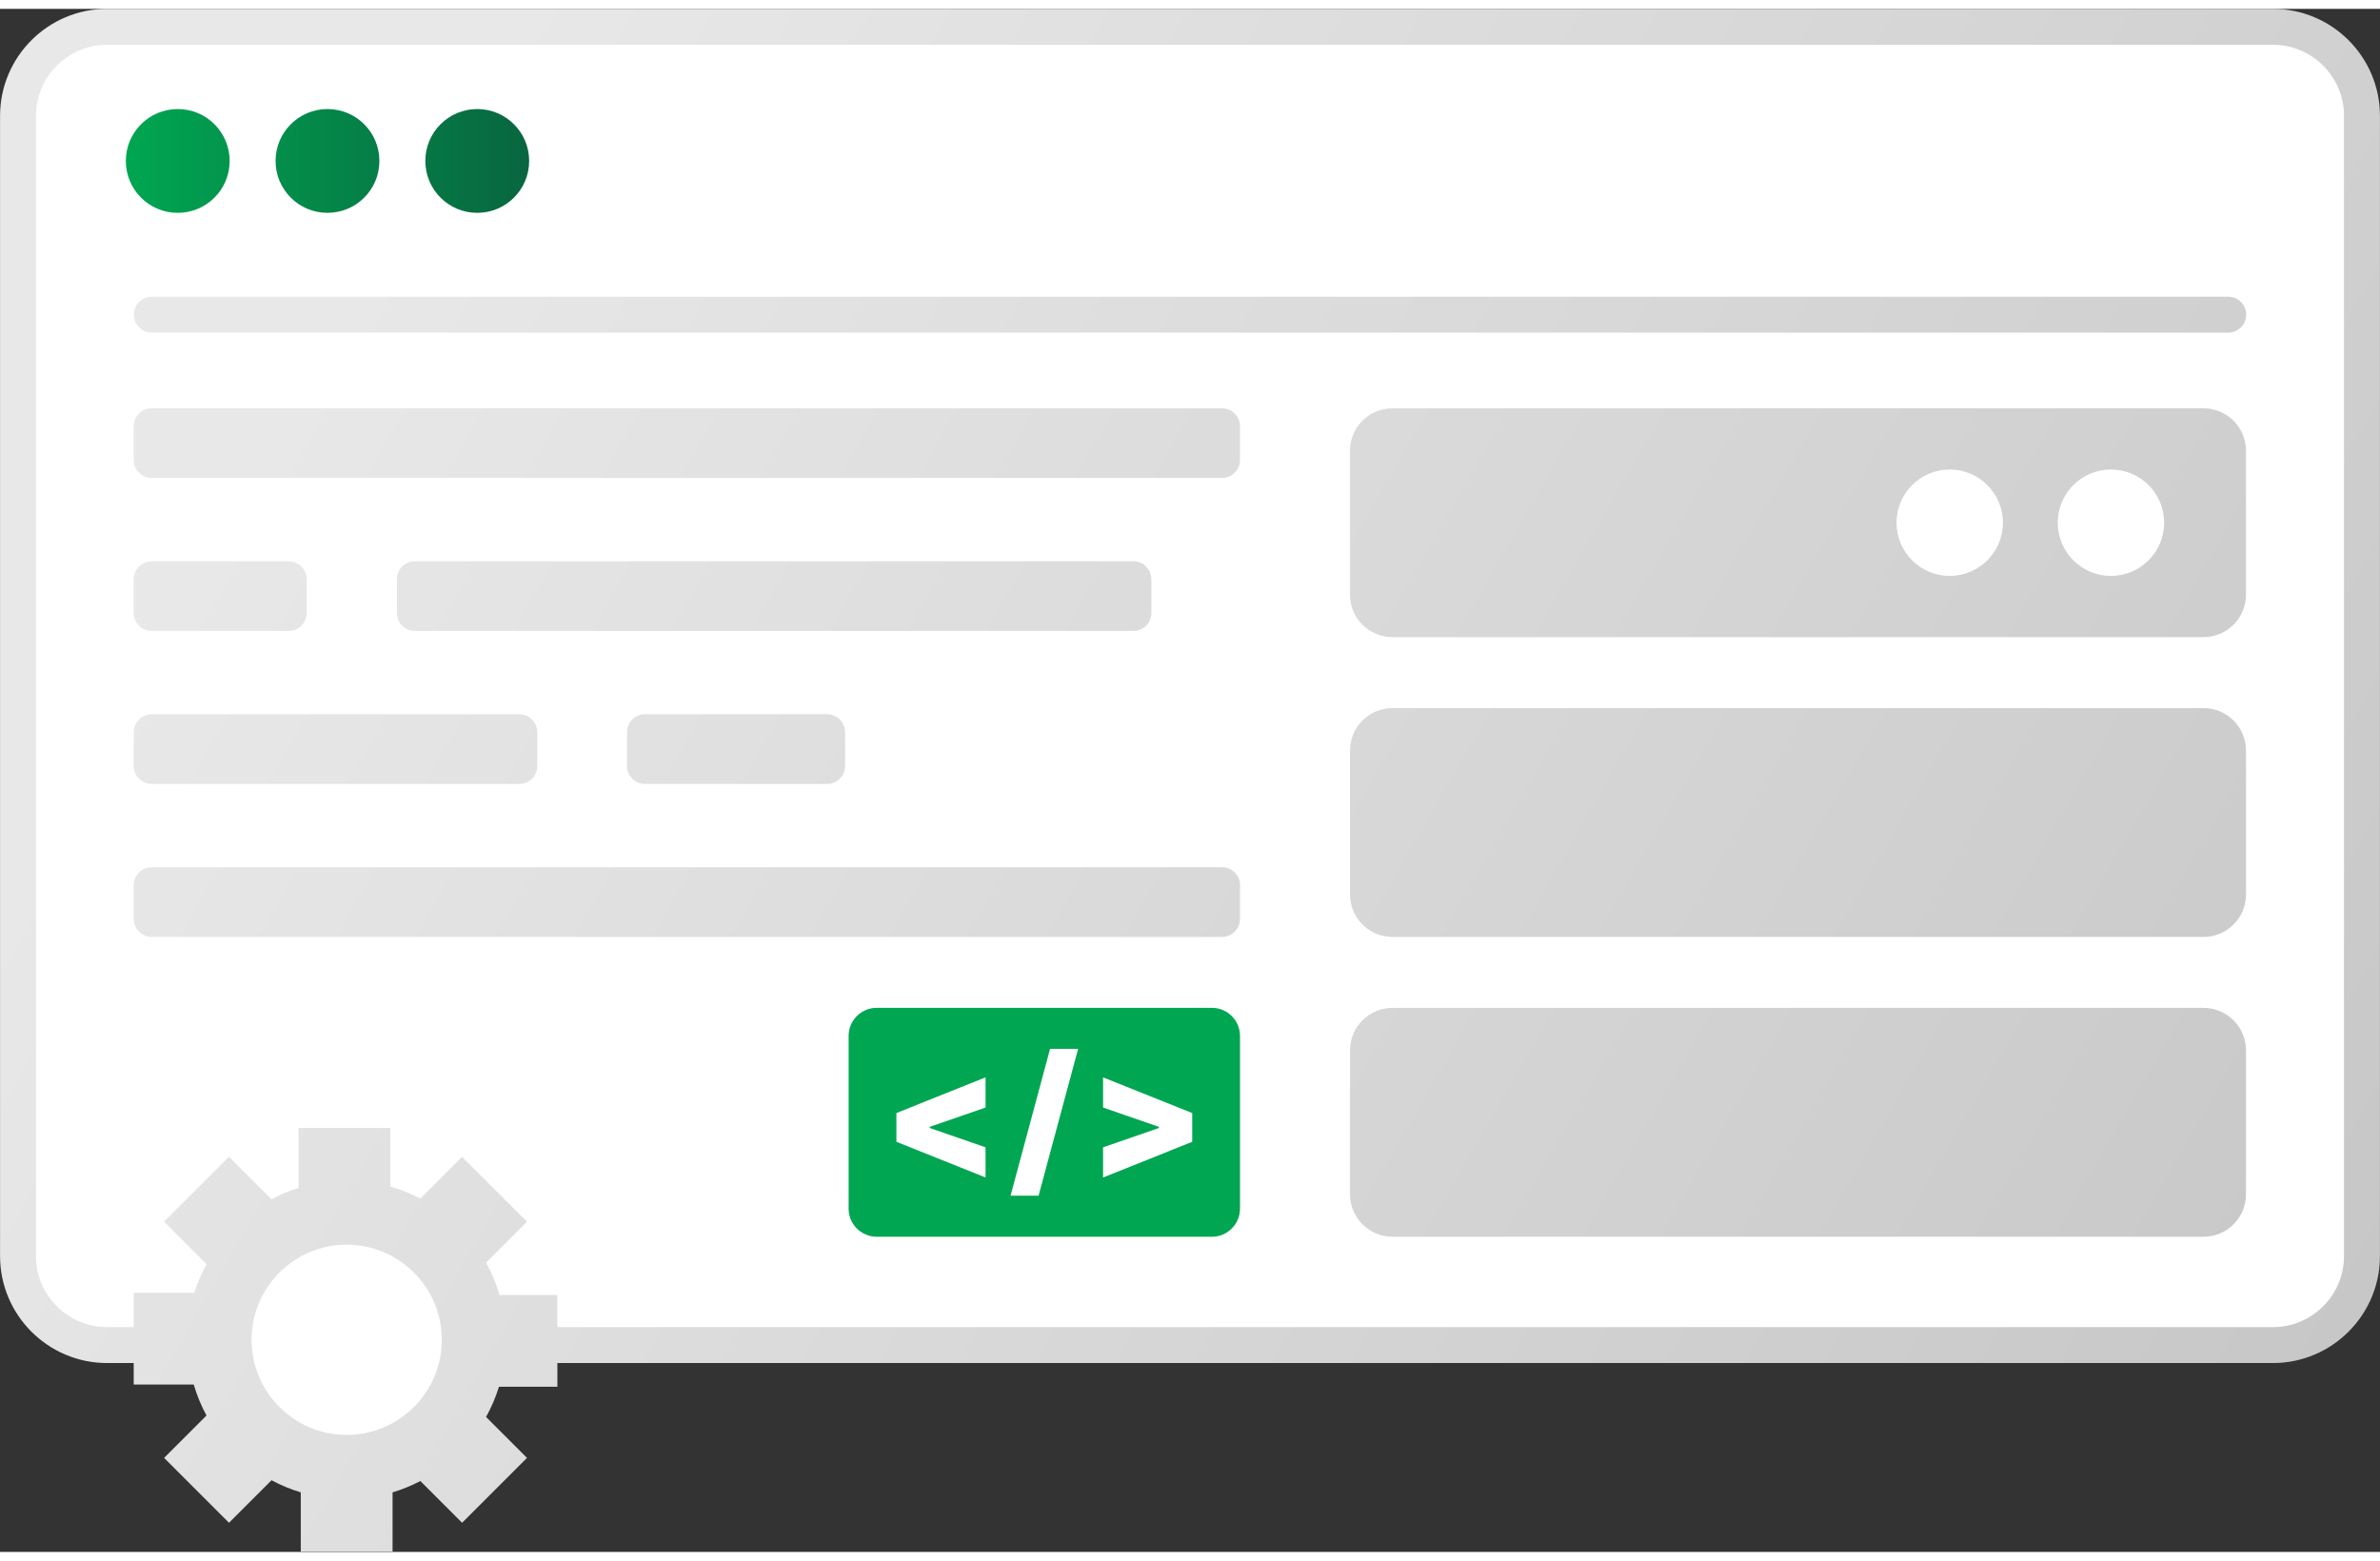 <?xml version="1.0" encoding="UTF-8"?>
<svg xmlns="http://www.w3.org/2000/svg" width="93px" height="61px" version="1.1" xmlns:xlink="http://www.w3.org/1999/xlink" viewBox="0 0 132.45 85.889">
  <rect x="0" y="0" width="132.45" height="85.889" fill="#333333" stroke="none"/>
  <defs>
    <style>
      .cls-1 {
        fill: url(#linear-gradient-2);
      }

      .cls-2 {
        fill: #fff;
      }

      .cls-3 {
        fill: #00a651;
      }

      .cls-4 {
        fill: url(#linear-gradient);
      }
    </style>
    <linearGradient id="linear-gradient" x1="1.25" y1="2.201" x2="129.445" y2="76.214" gradientUnits="userSpaceOnUse">
      <stop offset=".154" stop-color="#e8e8e8"/>
      <stop offset="1" stop-color="#c7c7c7"/>
    </linearGradient>
    <linearGradient id="linear-gradient-2" x1="7.003" y1="8.465" x2="29.447" y2="8.465" gradientUnits="userSpaceOnUse">
      <stop offset="0" stop-color="#00a651"/>
      <stop offset="1" stop-color="#086640"/>
    </linearGradient>
  </defs>
  <!-- Generator: Adobe Illustrator 28.7.1, SVG Export Plug-In . SVG Version: 1.2.0 Build 142)  -->
  <g>
    <g id="Layer_1">
      <g>
        <path class="cls-2" d="M17.738,84.879v-3.039l-.712-.215c-.499-.149-.983-.351-1.441-.597l-.655-.352-2.186,2.185-2.197-2.196,2.179-2.18-.354-.655c-.264-.488-.476-1.002-.629-1.527l-.21-.721h-3.091v-1.197h-2.483c-2.732,0-4.955-2.223-4.955-4.955V5.965C1.003,3.233,3.225,1.01,5.958,1.01h120.534c2.732,0,4.955,2.223,4.955,4.955v63.465c0,2.732-2.223,4.955-4.955,4.955H30.019v1.321h-2.989l-.218.704c-.16.517-.374,1.018-.637,1.489l-.367.659,2.105,2.105-2.197,2.197-2.135-2.134-.65.339c-.438.228-.9.416-1.374.56l-.711.215v3.038h-3.108Z"/>
        <g>
          <path class="cls-3" d="M67.446,55.605h-18.657c-.862,0-1.562.699-1.562,1.562v9.616c0,.862.699,1.562,1.562,1.562h18.657c.862,0,1.562-.699,1.562-1.562v-9.616c0-.862-.699-1.562-1.562-1.562ZM54.847,61.154l-3.107,1.075v.063l3.107,1.075v1.68l-4.961-1.987v-1.6l4.961-1.987v1.68ZM57.798,66.061h-1.56l2.2-8.174h1.56l-2.2,8.174ZM66.348,63.061l-4.961,1.987v-1.68l3.107-1.075v-.064l-3.107-1.075v-1.68l4.961,1.987v1.6Z"/>
          <path class="cls-4" d="M125.003,17.021c0,.552-.447,1-1,1H8.447c-.553,0-1-.448-1-1s.447-1,1-1h115.556c.553,0,1,.448,1,1ZM132.447,5.955v63.465c0,3.283-2.672,5.955-5.955,5.955H31.019v1.321h-3.252c-.179.581-.42,1.144-.718,1.68l2.015,2.014.264.264-.264.264-3.083,3.083-.264.264-.264-.264-2.059-2.059c-.495.258-1.013.47-1.547.631v3.296h-5.108v-3.296c-.562-.169-1.108-.395-1.628-.674l-2.103,2.103-.264.264-.264-.264-3.083-3.083-.264-.264.264-.264,2.095-2.095c-.297-.549-.535-1.126-.71-1.724h-3.341v-1.197h-1.483C2.674,75.375.003,72.704.003,69.42V5.955C.003,2.671,2.674 0,5.958 0h120.534C129.775 0,132.447,2.671,132.447,5.955ZM24.587,74.081c0-2.919-2.375-5.294-5.294-5.294s-5.294,2.375-5.294,5.294c0,2.919,2.375,5.294,5.294,5.294s5.294-2.375,5.294-5.294ZM130.447,5.955c0-2.181-1.774-3.955-3.955-3.955H5.958c-2.181,0-3.955,1.774-3.955,3.955v63.465c0,2.181,1.774,3.955,3.955,3.955h1.483v-1.911h.374v0h3.003c.17-.552.396-1.087.673-1.599l-2.095-2.095-.264-.264.264-.264,3.083-3.083.264-.264.264.264,2.103,2.102c.482-.258.986-.471,1.504-.635v-3.334h5.108v3.26c.579.165,1.14.388,1.671.666l2.059-2.059.264-.264.264.264,3.083,3.083.264.264-.264.264-2.015,2.015c.318.573.571,1.178.754,1.804h3.216v1.786h95.473c2.181,0,3.955-1.774,3.955-3.955V5.955ZM122.629,38.92h-45.136c-1.305,0-2.363,1.058-2.363,2.362v8.012c0,1.305,1.058,2.363,2.363,2.363h45.136c1.305,0,2.363-1.058,2.363-2.363v-8.012c0-1.305-1.058-2.362-2.363-2.362ZM122.629,55.607h-45.136c-1.305,0-2.363,1.058-2.363,2.363v8.012c0,1.305,1.058,2.363,2.363,2.363h45.136c1.305,0,2.363-1.058,2.363-2.363v-8.012c0-1.305-1.058-2.363-2.363-2.363ZM124.991,24.595v8.012c0,1.305-1.058,2.363-2.363,2.363h-45.136c-1.305,0-2.363-1.058-2.363-2.363v-8.012c0-1.305,1.058-2.362,2.363-2.362h45.136c1.305,0,2.363,1.058,2.363,2.362ZM111.466,28.601c0-1.635-1.326-2.961-2.961-2.961s-2.961,1.326-2.961,2.961c0,1.635,1.326,2.961,2.961,2.961s2.961-1.326,2.961-2.961ZM120.438,28.601c0-1.635-1.326-2.961-2.961-2.961-1.635,0-2.961,1.326-2.961,2.961,0,1.635,1.326,2.961,2.961,2.961,1.635,0,2.961-1.326,2.961-2.961ZM68.007,22.232H8.441c-.552,0-1,.448-1,1v1.879c0,.552.448,1,1,1h59.567c.552,0,1-.448,1-1v-1.879c0-.552-.448-1-1-1ZM68.007,47.777H8.441c-.552,0-1,.448-1,1v1.879c0,.552.448,1,1,1h59.567c.552,0,1-.448,1-1v-1.879c0-.552-.448-1-1-1ZM8.441,34.627h7.625c.552,0,1-.448,1-1v-1.879c0-.552-.448-1-1-1h-7.625c-.552,0-1,.448-1,1v1.879c0,.552.448,1,1,1ZM64.075,33.627v-1.879c0-.552-.448-1-1-1H23.087c-.552,0-1,.448-1,1v1.879c0,.552.448,1,1,1h39.988c.552,0,1-.448,1-1ZM8.441,43.141h20.459c.552,0,1-.448,1-1v-1.879c0-.552-.448-1-1-1H8.441c-.552,0-1,.448-1,1v1.879c0,.552.448,1,1,1ZM35.894,39.262c-.552,0-1,.448-1,1v1.879c0,.552.448,1,1,1h10.136c.552,0,1-.448,1-1v-1.879c0-.552-.448-1-1-1h-10.136Z"/>
          <path class="cls-1" d="M12.781,8.465c0,1.595-1.293,2.889-2.889,2.889s-2.889-1.293-2.889-2.889,1.293-2.889,2.889-2.889,2.889,1.293,2.889,2.889ZM18.225,5.576c-1.595,0-2.889,1.293-2.889,2.889s1.293,2.889,2.889,2.889,2.889-1.293,2.889-2.889-1.293-2.889-2.889-2.889ZM26.559,5.576c-1.595,0-2.889,1.293-2.889,2.889s1.293,2.889,2.889,2.889,2.889-1.293,2.889-2.889-1.293-2.889-2.889-2.889Z"/>
        </g>
      </g>
    </g>
  </g>
</svg>
